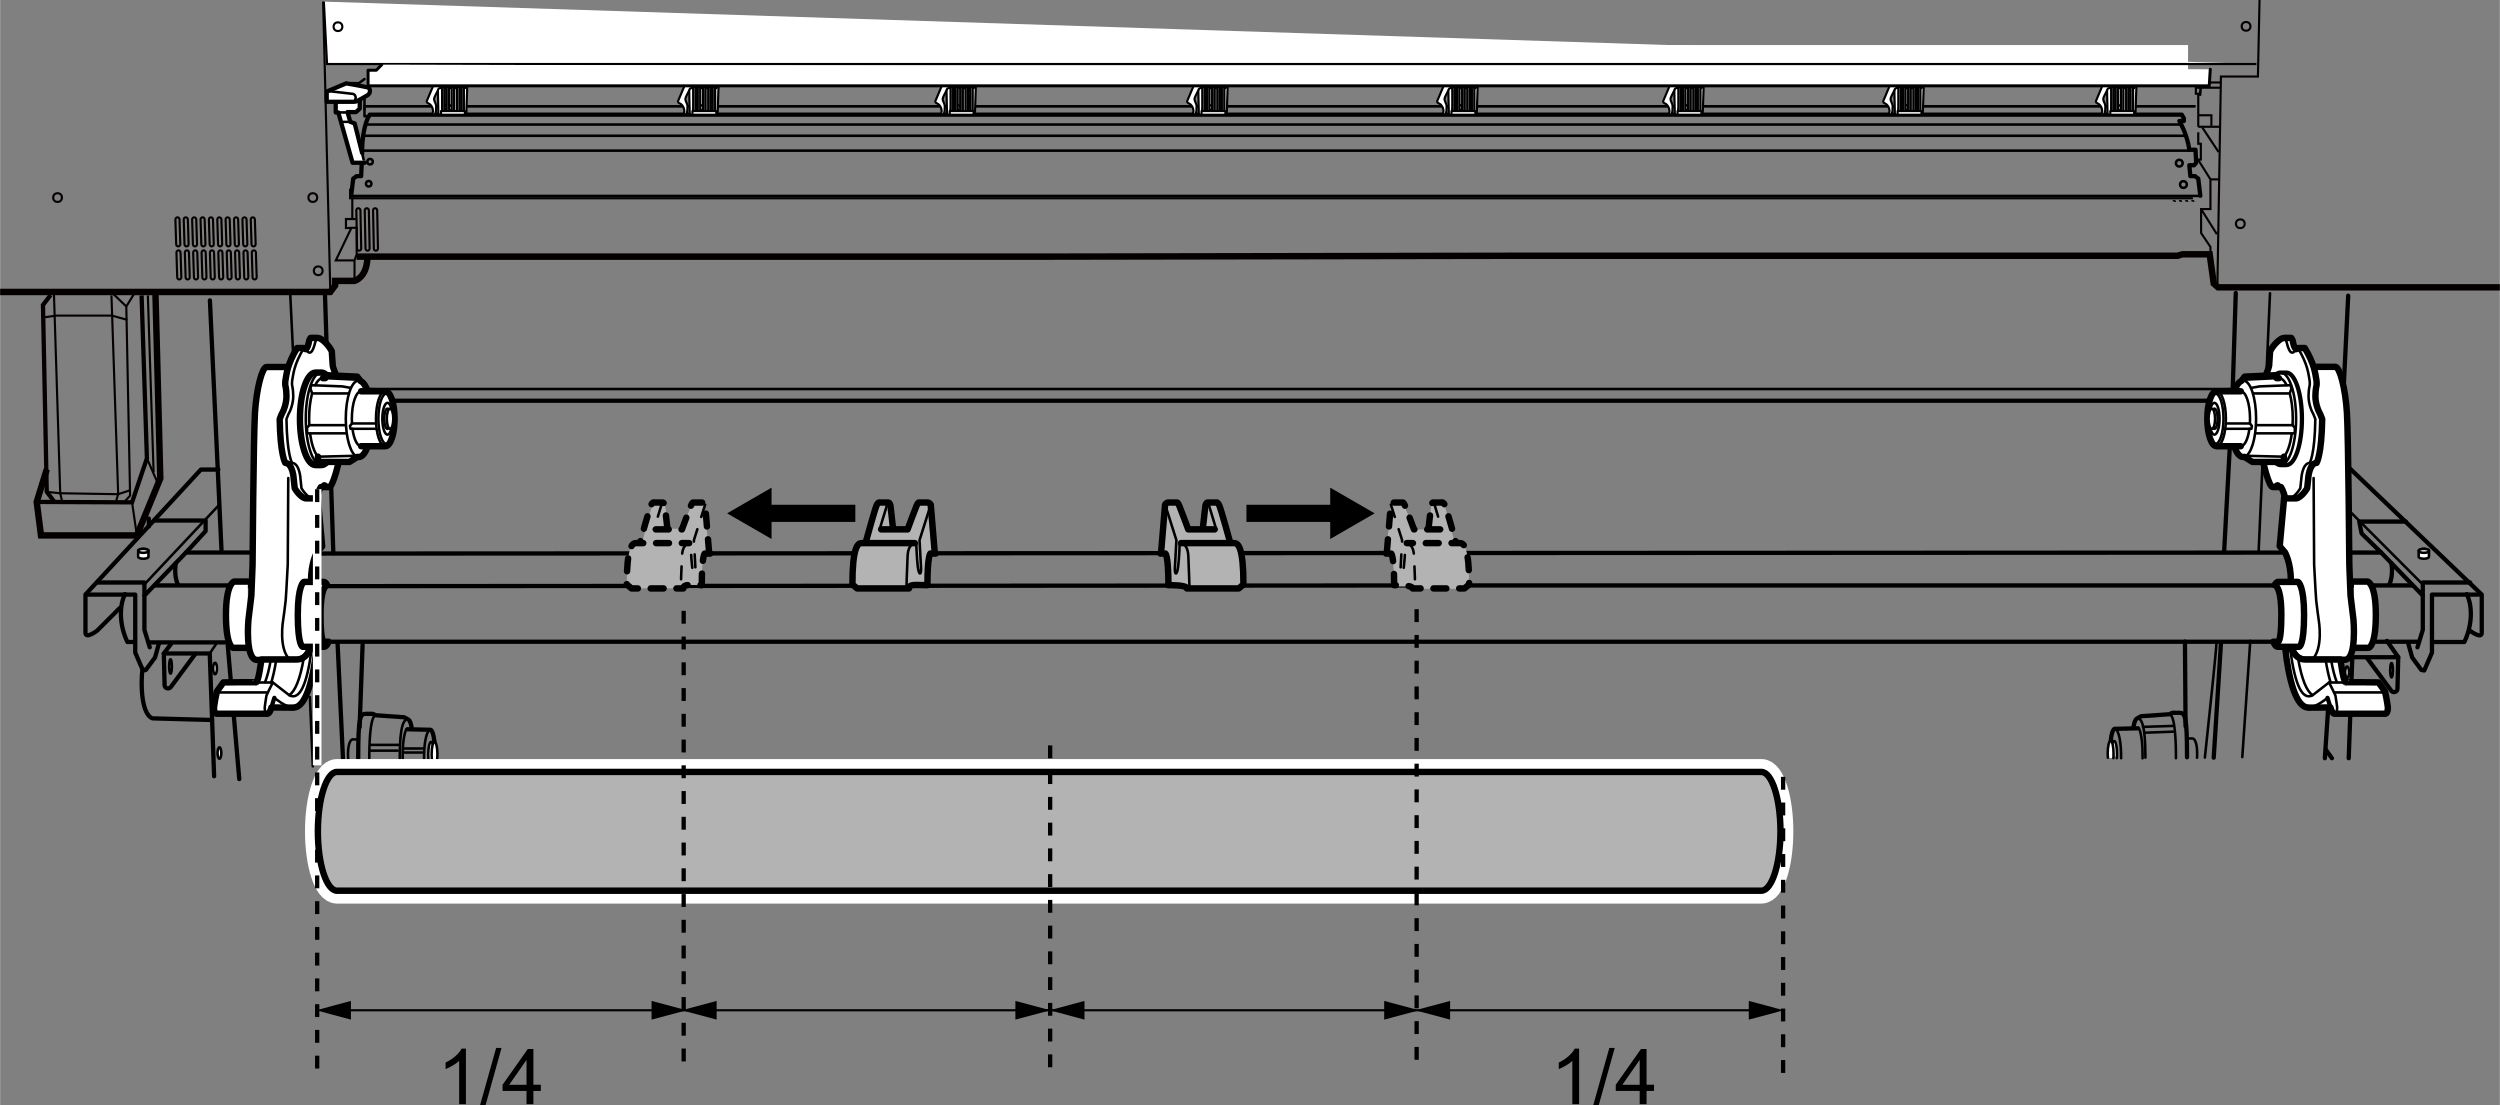 <?xml version="1.0" encoding="UTF-8"?><svg xmlns="http://www.w3.org/2000/svg" width="102.75mm" height="45.42mm" viewBox="0 0 291.25 128.76"><rect x="0" y="0" width="291.25" height="128.76" fill="#808080" stroke="none"/><defs><style>.cls-1,.cls-2,.cls-3,.cls-4,.cls-5,.cls-6,.cls-7{stroke-miterlimit:10;}.cls-1,.cls-2,.cls-5,.cls-7{stroke:#040000;}.cls-1,.cls-8,.cls-3,.cls-4,.cls-9,.cls-5,.cls-6,.cls-7,.cls-10,.cls-11,.cls-12,.cls-13,.cls-14,.cls-15,.cls-16{fill:none;}.cls-1,.cls-17,.cls-4,.cls-10{stroke-width:.5px;}.cls-2,.cls-18,.cls-19,.cls-17,.cls-20,.cls-21,.cls-22,.cls-23{fill:#fff;}.cls-2,.cls-9,.cls-6,.cls-7,.cls-21{stroke-width:.25px;}.cls-8,.cls-18,.cls-17,.cls-24,.cls-25,.cls-4,.cls-9,.cls-6,.cls-21,.cls-22,.cls-23,.cls-10,.cls-11,.cls-12,.cls-13,.cls-14,.cls-15,.cls-16{stroke:#000;}.cls-8,.cls-18,.cls-17,.cls-24,.cls-25,.cls-9,.cls-20,.cls-21,.cls-22,.cls-23,.cls-10,.cls-11,.cls-12,.cls-13,.cls-14,.cls-15,.cls-16{stroke-linecap:round;stroke-linejoin:round;}.cls-8,.cls-24,.cls-25,.cls-5,.cls-22,.cls-15{stroke-width:.75px;}.cls-18{stroke-width:.35px;}.cls-24,.cls-25,.cls-26{fill:#b3b3b3;}.cls-3,.cls-20{stroke:#fff;}.cls-25,.cls-4,.cls-11,.cls-15{stroke-dasharray:1.5 1.5;}.cls-20{stroke-width:3px;}.cls-23,.cls-11,.cls-16{stroke-width:.3px;}.cls-12{stroke-width:.3px;}.cls-13{stroke-width:.31px;}.cls-14{stroke-width:.5px;}</style></defs><g id="_レイヤー_3"><line class="cls-16" x1="35.13" y1="61.6" x2="33.79" y2="34.08"/><line class="cls-16" x1="263.14" y1="64.35" x2="264.47" y2="34.17"/><line class="cls-10" x1="273.58" y1="34.45" x2="272.11" y2="64.32"/><line class="cls-16" x1="282.32" y1="68.15" x2="272.75" y2="58.56"/><path class="cls-10" d="M272.66,54.59h1.12l15.36,14.69v4.45c0,.79-1.35-.23-1.35-.23"/><polyline class="cls-10" points="280.58 74.97 281.03 76.6 282.1 78.06 282.44 78.12 283.34 76.04 283.34 69.28 288.8 69.28"/><polyline class="cls-10" points="281.03 68.21 170.81 68.21 169.7 68.21 28.75 68.3"/><polyline class="cls-10" points="282.27 69.39 282.27 73.39 281.65 75.42"/><path class="cls-10" d="M283.45,74.8h3.66c.9-1.86,1.01-4.11.28-5.58"/><path class="cls-10" d="M278.61,65.62s.27,1.41-.24,2.48"/><line class="cls-10" x1="257.91" y1="88.28" x2="258.76" y2="74.86"/><line class="cls-10" x1="271.74" y1="75.04" x2="270.86" y2="88.34"/><line class="cls-16" x1="262.17" y1="74.67" x2="261.24" y2="88.21"/><path class="cls-23" d="M281.79,64.18c0-.13.27-.23.6-.23s.6.1.6.23v.69c0,.13-.27.23-.6.23s-.6-.1-.6-.23v-.69Z"/><ellipse class="cls-23" cx="282.4" cy="64.18" rx=".6" ry=".23"/><ellipse class="cls-23" cx="278.63" cy="78.09" rx=".16" ry=".84"/><ellipse class="cls-23" cx="273.45" cy="78.32" rx=".22" ry=".67"/><path class="cls-10" d="M278.09,74.67l1.32,1.9-.09,3.68c0,.38-.49.53-.72.23l-2.86-3.86"/><polyline class="cls-10" points="273.64 88.34 274.06 76.57 279.41 76.57"/><line class="cls-10" x1="271.68" y1="88.34" x2="271" y2="87.38"/><line class="cls-16" x1="274.06" y1="76.57" x2="272.84" y2="74.76"/><line class="cls-10" x1="260.12" y1="45.48" x2="260.48" y2="34.14"/><line class="cls-10" x1="259.13" y1="64.18" x2="260.06" y2="46.97"/><line class="cls-10" x1="254.63" y1="84.63" x2="254.56" y2="74.76"/><path class="cls-16" d="M258.24,74.76c0,.78-.85,8.74-1.36,13.51"/><path class="cls-10" d="M249.05,84.86l-2.7.06s-.51.06-.51,3.04"/><path class="cls-10" d="M248.55,84.8s.11-.9.39-1.07.51-.28.51-.28l3.27-.23.39-.17h.79c.68,0,.9.34.9,5.18"/><path class="cls-16" d="M246.35,84.91c.53,0,.8,1.8.77,3.43"/><path class="cls-23" d="M245.96,87.79c0-.81.15-1.46.34-1.46s.34.66.34,1.46c0,.19,0,.38-.02.54"/><path class="cls-23" d="M245.58,88.28c-.01-.16-.02-.32-.02-.5,0-.81.15-1.46.34-1.46s.34.66.34,1.46c0,.19,0,.38-.02.55"/><path class="cls-16" d="M249.17,84.8s.45.68.45,3.1c0,.16,0,.3,0,.45"/><path class="cls-16" d="M248.94,83.73c.51-.17,1.01.62,1.01,4.34,0,.07,0,.14,0,.21"/><path class="cls-16" d="M252.72,83.22c.59,0,.77,2.32.79,4.65,0,.16,0,.32,0,.47"/><line class="cls-16" x1="249.67" y1="84.69" x2="253.17" y2="84.58"/><line class="cls-16" x1="249.9" y1="85.37" x2="253.17" y2="85.25"/><path class="cls-16" d="M254.74,86.04h.73s.51.06.51,1.75c0,.18,0,.35-.01.5"/><polyline class="cls-10" points="29.84 64.38 21.65 64.38 16.81 69.39 16.81 67.87 11.29 67.87"/><line class="cls-16" x1="16.75" y1="68.15" x2="25.42" y2="58.93"/><path class="cls-10" d="M25.42,54.71h-2.03s-13.45,14.56-13.45,14.56v4.45c0,.79,1.35-.23,1.35-.23l2.65-2.65"/><polyline class="cls-10" points="18.5 74.97 18.05 76.6 16.97 78.06 16.64 78.12 15.74 76.04 15.74 69.28 10.27 69.28"/><line class="cls-10" x1="27.44" y1="68.21" x2="18.05" y2="68.21"/><polyline class="cls-10" points="16.81 69.39 16.81 73.39 17.43 75.42"/><line class="cls-10" x1="17.48" y1="74.85" x2="27.24" y2="74.85"/><path class="cls-10" d="M15.62,74.8h-.79c-.9-1.86-1.01-4.11-.28-5.58"/><path class="cls-10" d="M20.47,65.62s-.27,1.41.24,2.48"/><line class="cls-10" x1="39.95" y1="88.51" x2="39.32" y2="75.04"/><line class="cls-10" x1="26.52" y1="75.22" x2="27.86" y2="90.77"/><line class="cls-16" x1="36.09" y1="81.21" x2="36.43" y2="89.29"/><polyline class="cls-10" points="40.51 93.76 43.98 93.76 44.21 93.99 44.21 96.63 40.42 102.66"/><line class="cls-16" x1="44.21" y1="96.63" x2="40.33" y2="96.63"/><path class="cls-23" d="M17.28,64.18c0-.13-.27-.23-.6-.23s-.6.1-.6.23v.69c0,.13.27.23.6.23s.6-.1.6-.23v-.69Z"/><ellipse class="cls-23" cx="16.68" cy="64.18" rx=".6" ry=".23"/><ellipse class="cls-23" cx="19.85" cy="77.65" rx=".16" ry=".84"/><ellipse class="cls-23" cx="25.04" cy="77.89" rx=".22" ry=".67"/><path class="cls-23" d="M25.55,88.41c-.12,0-.22-.3-.22-.67s.1-.67.22-.67.22.3.22.67c0,.37-.1.67-.22.67Z"/><path class="cls-10" d="M19.93,75l-.86,1.14.09,3.68c0,.38.49.53.72.23l2.86-3.86"/><polyline class="cls-10" points="24.93 90.44 24.42 76.14 19.07 76.14"/><line class="cls-16" x1="24.42" y1="76.14" x2="25.14" y2="75.07"/><polyline class="cls-10" points="28.82 74.77 67.28 74.77 231.9 74.77 281.81 74.77"/><polyline class="cls-10" points="30.69 64.5 277.42 64.38 282.27 69.39 282.27 67.87 287.79 67.87"/><line class="cls-10" x1="42.14" y1="46.69" x2="261.16" y2="46.69"/><polyline class="cls-16" points="41.4 45.33 260.01 45.33 261.83 46.54"/><line class="cls-10" x1="41.88" y1="84.75" x2="42.23" y2="75.13"/><path class="cls-10" d="M41.77,90.21l-.45,2.03s-.62,1.44-1.16,1.69"/><path class="cls-10" d="M47.46,84.97l2.7.06s.51.06.51,3.04-.79,2.93-.79,2.93l-2.53.11"/><path class="cls-10" d="M47.97,84.92s-.11-.9-.39-1.07-.51-.28-.51-.28l-3.27-.23-.39-.17h-.79c-.68,0-.9.34-.9,5.18s.51,4.62.79,4.62h.79s.34-.34.34-.34l3.15-.11.62-.34s.51-.39.56-1.01"/><path class="cls-16" d="M50.16,85.03c-.96,0-1.07,5.97-.06,5.97"/><ellipse class="cls-23" cx="50.22" cy="87.9" rx=".34" ry="1.46"/><ellipse class="cls-23" cx="50.61" cy="87.9" rx=".34" ry="1.46"/><path class="cls-16" d="M47.35,84.92s-.45.68-.45,3.1c0,2.42.45,3.15.45,3.15"/><path class="cls-16" d="M47.57,83.85c-.51-.17-1.01.62-1.01,4.34s.45,4.11.84,4"/><path class="cls-16" d="M43.8,83.34c-.59,0-.77,2.32-.79,4.65s.14,4.65.62,4.65"/><line class="cls-16" x1="46.54" y1="86.79" x2="43.16" y2="86.79"/><line class="cls-16" x1="46.32" y1="87.46" x2="43.16" y2="87.46"/><path class="cls-16" d="M41.77,86.15h-.73s-.51.06-.51,1.75.45,1.75.45,1.75h.68"/><line class="cls-10" x1="38.82" y1="64.46" x2="37.84" y2="34.08"/><line class="cls-16" x1="46.97" y1="87.21" x2="49.29" y2="87.21"/><line class="cls-16" x1="46.97" y1="87.68" x2="49.29" y2="87.68"/><path class="cls-10" d="M16.59,77.9c-.06.46-.1,1-.1,1.63,0,4.06,1.3,4.17,1.3,4.17l6.9.19"/><line class="cls-10" x1="17.32" y1="60.42" x2="17.32" y2="61.33"/><line class="cls-10" x1="36" y1="64.46" x2="35.88" y2="56.16"/><path class="cls-22" d="M274.25,67.76h1.59s.96.17.96,3.89-.84,3.83-.84,3.83h-1.71"/><path class="cls-22" d="M266.9,67.64c0-2.08-.68-3.27-.68-3.27l-.62-.73.51-5.58,2.59-15.32h3.38c.51,0,1.18,2.53,1.35,5.35.17,2.82.28,17.74.28,17.74l.14,3.55.34,2.8s.42,4.69-1.01,4.69h-4.49c-1.36,0-1.62-1.32-1.62-1.32"/><path class="cls-16" d="M269.55,55.7l.06,10.08c.1,2.16.24,4.17.24,4.17.04.51.3,2.32.3,2.32,0,0,.57,3.33-.79,4.6"/><path class="cls-22" d="M267.86,75.36h-2.49c-.3,0-.51-.59-.51-.59h.51s.42.3.42-3.13-.76-3.46-.76-3.46c.08-.3.34-.38.34-.38h2.37s.7.36.7,3.82c0,3.68-.57,3.74-.57,3.74Z"/><path class="cls-22" d="M266.93,39.37h-.82c-.45,0-1.27.84-1.63,1.55,0,0-.08,1.32-.11,1.66s-.62,1.69-.62,1.69l-.17,9.21s.73,3.27,1.21,3.27h.96s.34.51.48,1.32h1.27c.28,0,.84-.42,1.3-1.18l.11-1.04s.08-1.86.99-1.92c0,0,.59-.93.65-5.1,0,0-.23-.62-.34-.79s-.45-1.04-.45-1.86c0-.82.14-1.32.14-1.32,0,0,.03-.39-.06-.79s-.14-1.58-1.32-3.52h-.73s-.23.2-.34.11-.28-.59-.31-.84-.2-.45-.2-.45Z"/><path class="cls-16" d="M266.7,58.07c.28,0,.84-.42,1.3-1.18l.11-1.04s.08-1.86.99-1.92c0,0,.59-.93.65-5.1,0,0-.23-.62-.34-.79s-.45-1.04-.45-1.86.14-1.32.14-1.32c0,0,.03-.39-.06-.79s-.14-1.58-1.32-3.52"/><path class="cls-16" d="M267.55,40.66c-.48.76-.84.51-1.15-.82,0,0-.2-.51-.42-.45"/><path class="cls-16" d="M265.75,56.74c-.37-.9-.84-.08-.84-.08"/><path class="cls-17" d="M265.14,43.66c.17-.17.36-.25.55-.25h.68c1,0,1.82,2.41,1.82,5.39s-.81,5.39-1.82,5.39h-.68c-.22,0-.43-.12-.62-.33"/><path class="cls-16" d="M265.69,54.18c1,0,1.82-2.41,1.82-5.39s-.81-5.39-1.82-5.39"/><path class="cls-22" d="M266.09,53.21v.44l-.09.17h-3.58s-.94-.59-.94-.59c-.05.01-.09.02-.14.02-.83,0-1.5-1.99-1.5-4.45,0-2.24.56-4.1,1.29-4.41l.39-.51,3.72-.17v.35s.18,0,.18,0c.03,0,.06,0,.09,0"/><path class="cls-16" d="M261.49,53.22c.76-.21,1.36-2.12,1.36-4.43,0-2.46-.67-4.45-1.5-4.45-.07,0-.14.02-.21.05"/><path class="cls-16" d="M262.85,50.49h4.51s0-.65,0-.65l-.26-.31c.01-.24.02-.49.02-.75,0-1.12-.13-2.14-.35-2.95l.2-.56-.11-.39-3.6.14-.96.17"/><path class="cls-16" d="M265.51,44.05c.33,0,.65.31.9.83"/><path class="cls-16" d="M267,50.55c-.16,1.21-.49,2.18-.9,2.65"/><line class="cls-16" x1="267.09" y1="49.54" x2="262.85" y2="49.54"/><line class="cls-16" x1="266.76" y1="45.84" x2="262.59" y2="45.84"/><line class="cls-16" x1="265.24" y1="44.06" x2="261.47" y2="44.24"/><line class="cls-16" x1="266.09" y1="53.21" x2="261.83" y2="53.11"/><path class="cls-22" d="M261.06,51.99h-2.82c-.6,0-1.08-1.43-1.08-3.2,0-1.77.48-3.2,1.08-3.2h2.82"/><ellipse class="cls-23" cx="257.99" cy="48.79" rx=".6" ry="1.85"/><ellipse class="cls-16" cx="258.11" cy="48.79" rx=".94" ry="2.93"/><ellipse class="cls-16" cx="258.25" cy="48.79" rx="1.08" ry="3.2"/><path class="cls-16" d="M261.06,45.59c.6,0,1.08,1.43,1.08,3.2,0,.19,0,.37-.02.55l.24.28-.06.34h-2.99"/><path class="cls-16" d="M262.07,49.96c-.16,1.19-.55,2.03-1.01,2.03"/><ellipse class="cls-23" cx="257.99" cy="48.79" rx=".38" ry="1.18"/><ellipse class="cls-23" cx="257.69" cy="48.79" rx=".38" ry="1.18"/><line class="cls-16" x1="262.13" y1="49.34" x2="259.35" y2="49.34"/><polyline class="cls-16" points="260.79 45.65 260.79 45.31 258.31 45.39 258.11 45.59"/><path class="cls-22" d="M268.91,82.43c-1.42,0-2.28-3.33-2.67-6.96h.66s.49,1.37,1.64,1.37h4.14s.33,2.67.63,2.67c-.05-.05,3.8,0,3.8,0,0,0,.33.46.76,1.06.13.59.27,1.33.32,1.75.05.49-.11.89-.33.84h-5.91c-.13-.03-.28-.21-.41-.62l-.03-.11-2.59.02Z"/><path class="cls-16" d="M271.17,81.31s-1.34,1.13-2.25,1.13"/><line class="cls-10" x1="271.51" y1="82.41" x2="271.17" y2="81.31"/><path class="cls-16" d="M271.95,83.14c.22.04.39-.35.33-.84-.03-.28-.11-.76-.19-1.26-.4-.89-.75-1.52-.75-1.52l-1.94,1.51c-1.14.53-2.01-1.05-2.58-5.43"/><path class="cls-16" d="M269.42,80.98c-.67-.43-1.26-1.81-1.68-4.28"/><path class="cls-16" d="M272.25,79.47c-.26-.66-.46-1.45-.66-2.55"/><path class="cls-16" d="M271.54,79.54c-.22-.69-.41-1.55-.58-2.59"/><line class="cls-16" x1="271.34" y1="79.52" x2="273.41" y2="79.52"/><line class="cls-16" x1="272.02" y1="80.68" x2="277.83" y2="80.68"/><path class="cls-22" d="M28.86,67.76h-1.59s-.96.17-.96,3.89c0,3.72.84,3.83.84,3.83h1.71"/><path class="cls-22" d="M37.01,58.07l.51,5.58-.62.73s-.68,1.18-.68,3.27l-.17,7.92s-.26,1.32-1.62,1.32h-4.49c-1.44,0-1.01-4.69-1.01-4.69l.34-2.8.14-3.55s.11-14.93.28-17.74c.17-2.82.84-5.35,1.35-5.35h3.38"/><path class="cls-16" d="M33.57,55.7l-.06,10.08c-.1,2.16-.24,4.17-.24,4.17-.04.51-.3,2.32-.3,2.32,0,0-.57,3.33.79,4.6"/><path class="cls-22" d="M35.26,75.36h2.49c.3,0,.51-.59.51-.59h-.51s-.42.3-.42-3.13.76-3.46.76-3.46c-.08-.3-.34-.38-.34-.38h-2.37s-.7.36-.7,3.82c0,3.68.57,3.74.57,3.74Z"/><path class="cls-22" d="M36.19,39.37h.82c.45,0,1.27.84,1.63,1.55,0,0,.08,1.32.11,1.66s.62,1.69.62,1.69l.17,9.21s-.73,3.27-1.21,3.27h-.96s-.34.51-.48,1.32h-1.27c-.28,0-.84-.42-1.3-1.18l-.11-1.04s-.08-1.86-.99-1.92c0,0-.59-.93-.65-5.1,0,0,.23-.62.34-.79s.45-1.04.45-1.86c0-.82-.14-1.32-.14-1.32,0,0-.03-.39.06-.79s.14-1.58,1.32-3.52h.73s.23.2.34.11.28-.59.31-.84.2-.45.2-.45Z"/><path class="cls-16" d="M36.41,58.07c-.28,0-.84-.42-1.3-1.18l-.11-1.04s-.08-1.86-.99-1.92c0,0-.59-.93-.65-5.1,0,0,.23-.62.34-.79s.45-1.04.45-1.86c0-.82-.14-1.32-.14-1.32,0,0-.03-.39.06-.79s.14-1.58,1.32-3.52"/><path class="cls-16" d="M35.57,40.66c.48.76.84.51,1.15-.82,0,0,.2-.51.42-.45"/><path class="cls-16" d="M37.37,56.74c.37-.9.84-.08.84-.08"/><path class="cls-22" d="M37.98,43.66c-.17-.17-.36-.25-.55-.25h-.68c-1,0-1.82,2.41-1.82,5.39,0,2.98.81,5.39,1.82,5.39h.68c.22,0,.43-.12.62-.33"/><path class="cls-16" d="M37.43,54.18c-1,0-1.82-2.41-1.82-5.39,0-2.98.81-5.39,1.82-5.39"/><path class="cls-22" d="M37.03,53.21v.44l.09.17h3.58l.94-.59s.09.02.14.02c.83,0,1.5-1.99,1.5-4.45,0-2.24-.56-4.1-1.29-4.41l-.39-.51-3.72-.17v.35h-.18s-.06,0-.09,0"/><path class="cls-16" d="M41.63,53.22c-.76-.21-1.36-2.12-1.36-4.43,0-2.46.67-4.45,1.5-4.45.07,0,.14.02.21.05"/><path class="cls-16" d="M40.27,50.49h-4.51v-.65l.26-.31c-.01-.24-.02-.49-.02-.75,0-1.12.13-2.14.35-2.95l-.2-.56.11-.39,3.6.14.96.17"/><path class="cls-16" d="M37.61,44.05c-.33,0-.65.31-.9.83"/><path class="cls-16" d="M36.12,50.55c.16,1.21.49,2.18.9,2.65"/><line class="cls-16" x1="36.03" y1="49.54" x2="40.27" y2="49.54"/><line class="cls-16" x1="36.36" y1="45.84" x2="40.53" y2="45.84"/><line class="cls-16" x1="37.88" y1="44.06" x2="41.65" y2="44.24"/><line class="cls-16" x1="37.03" y1="53.21" x2="41.29" y2="53.11"/><path class="cls-22" d="M42.06,51.99h2.82c.6,0,1.08-1.43,1.08-3.2s-.48-3.2-1.08-3.2c-.45,0-2.36,0-2.82,0"/><path class="cls-23" d="M45.73,48.79c0,1.02-.27,1.85-.6,1.85s-.6-.83-.6-1.85c0-1.02.27-1.85.6-1.85s.6.83.6,1.85Z"/><path class="cls-16" d="M45.95,48.79c0,1.62-.42,2.93-.94,2.93s-.94-1.31-.94-2.93c0-1.62.42-2.93.94-2.93s.94,1.31.94,2.93Z"/><ellipse class="cls-16" cx="44.87" cy="48.79" rx="1.08" ry="3.2"/><path class="cls-16" d="M42.06,45.59c-.6,0-1.08,1.43-1.08,3.2,0,.19,0,.37.02.55l-.24.28.06.34h2.99"/><path class="cls-16" d="M41.05,49.96c.16,1.19.55,2.03,1.01,2.03"/><path class="cls-23" d="M45.51,48.79c0,.65-.17,1.18-.38,1.18s-.38-.53-.38-1.18c0-.65.17-1.18.38-1.18s.38.53.38,1.18Z"/><path class="cls-23" d="M45.81,48.79c0,.65-.17,1.18-.38,1.18s-.38-.53-.38-1.18c0-.65.17-1.18.38-1.18s.38.53.38,1.18Z"/><line class="cls-16" x1="40.99" y1="49.34" x2="43.77" y2="49.34"/><polyline class="cls-16" points="42.33 45.65 42.33 45.31 44.81 45.39 45 45.59"/><path class="cls-22" d="M34.21,82.43c1.42,0,2.28-3.33,2.67-6.96h-.66s-.49,1.37-1.64,1.37h-4.14s-.33,2.67-.63,2.67c.05-.05-3.8,0-3.8,0,0,0-.33.46-.76,1.06-.13.59-.27,1.33-.32,1.75-.05.49.11.89.33.84h5.91c.13-.03.28-.21.41-.62l.03-.11,2.59.02Z"/><path class="cls-16" d="M31.95,81.31s1.34,1.13,2.25,1.13"/><line class="cls-10" x1="31.61" y1="82.41" x2="31.95" y2="81.31"/><path class="cls-16" d="M31.17,83.14c-.22.04-.39-.35-.33-.84.03-.28.11-.76.19-1.26.4-.89.75-1.52.75-1.52l1.94,1.51c1.14.53,2.01-1.05,2.58-5.43"/><path class="cls-16" d="M33.69,80.98c.67-.43,1.26-1.81,1.68-4.28"/><path class="cls-16" d="M30.87,79.47c.26-.66.46-1.45.66-2.55"/><path class="cls-16" d="M31.58,79.54c.22-.69.41-1.55.58-2.59"/><line class="cls-16" x1="31.78" y1="79.52" x2="29.71" y2="79.52"/><line class="cls-16" x1="31.1" y1="80.68" x2="25.29" y2="80.68"/><polyline class="cls-10" points="277.42 64.38 275.14 62.15 274.87 60.77 280.3 60.77"/><line class="cls-10" x1="24.44" y1="35" x2="25.79" y2="64.09"/><polyline class="cls-10" points="21.65 64.38 23.94 61.88 23.94 60.65 17.93 60.65"/></g><g id="_レイヤー_1"><path class="cls-26" d="M161.49,64.42l.57-5.77h1.44l1.24,3.04h1.6l.46-3.04h1.44l1.24,4.58h.46s.82.41,1.03,2.47.05,2.58.05,2.58l-.41.31h-5.87l-.46-.26h-1.85c0-3.19-.15-3.91-.93-3.91Z"/><path class="cls-26" d="M82.58,64.25l-.55-5.6h-1.4s-1.2,2.95-1.2,2.95h-1.55s-.45-2.95-.45-2.95h-1.4s-1.2,4.45-1.2,4.45h-.45s-.8.4-1,2.4-.05,2.5-.05,2.5l.4.3h5.7s.45-.25.45-.25h1.8c0-3.1.15-3.8.9-3.8Z"/><path class="cls-26" d="M108.56,64.25l-.55-5.6h-1.4s-1.2,2.95-1.2,2.95h-1.55s-.45-2.95-.45-2.95h-1.4s-1.2,4.45-1.2,4.45h-.45s-.8.4-1,2.4-.05,2.5-.05,2.5l.4.3h5.7s.45-.25.45-.25h1.8c0-3.1.15-3.8.9-3.8Z"/><path class="cls-26" d="M135.24,64.38l.56-5.73h1.43l1.23,3.02h1.59l.46-3.02h1.43l1.23,4.56h.46s.82.41,1.02,2.46.05,2.56.05,2.56l-.41.31h-5.84l-.46-.26h-1.84c0-3.17-.15-3.89-.92-3.89Z"/><rect x="89.01" y="58.81" width="10.63" height="2"/><polygon points="89.88 56.82 84.7 59.81 89.88 62.8 89.88 56.82"/><rect x="145.21" y="58.81" width="10.63" height="2"/><polygon points="154.97 56.82 160.15 59.81 154.97 62.8 154.97 56.82"/><path class="cls-25" d="M161.49,64.5h.59s.34.25.34,3.68c0,0,2.15-.05,2.15.38h6.04l.55-.46c0-4.35-.63-4.82-1.06-4.82h-6.21"/><path class="cls-15" d="M161.57,64.33l.46-5.53s.13-.25.38-.25h1.01s.08-.04.25.34,1.06,2.79,1.06,2.79h3.08"/><path class="cls-15" d="M166.43,61.55l.3-2.66s.08-.34.25-.34h.93s.21-.13.42.3,1.27,4.31,1.27,4.31"/><path class="cls-11" d="M162.04,58.8l1.31,4.14-.17,3.08c-.08,1.1.26,1.05.38-.04.13-1.14.17-2.62.17-2.62,0,0,.93-.25,1.01,1.44.08,1.69.13,3.63.13,3.63"/><line class="cls-11" x1="167.11" y1="58.76" x2="167.99" y2="61.67"/><path class="cls-24" d="M135.19,64.5h.59s.34.25.34,3.68c0,0,2.15-.05,2.15.38h6.04l.55-.46c0-4.35-.63-4.82-1.06-4.82h-6.21"/><path class="cls-8" d="M135.27,64.33l.46-5.53s.13-.25.38-.25h1.01s.08-.04.25.34,1.06,2.79,1.06,2.79h3.08"/><path class="cls-8" d="M140.13,61.55l.3-2.66s.08-.34.25-.34h.93s.21-.13.42.3,1.27,4.31,1.27,4.31"/><path class="cls-16" d="M135.74,58.8l1.31,4.14-.17,3.08c-.08,1.1.26,1.05.38-.04.13-1.14.17-2.62.17-2.62,0,0,.93-.25,1.01,1.44.08,1.69.13,3.63.13,3.63"/><line class="cls-16" x1="140.81" y1="58.76" x2="141.69" y2="61.67"/><path class="cls-25" d="M82.72,64.5h-.63s-.34.25-.34,3.68c-1.41,0-2.1-.17-2.15.38h-6.04s-.55-.46-.55-.46c0-4.35.63-4.82,1.06-4.82h6.21"/><path class="cls-15" d="M82.6,64.33l-.46-5.53s-.13-.25-.38-.25h-1.01s-.08-.04-.25.34-1.06,2.79-1.06,2.79h-3.08"/><path class="cls-15" d="M77.74,61.55l-.3-2.66s-.08-.34-.25-.34h-.93s-.21-.13-.42.3-1.27,4.31-1.27,4.31"/><path class="cls-11" d="M82.14,58.8l-1.31,4.14.17,3.08c.08,1.1-.26,1.05-.38-.04s-.17-2.62-.17-2.62c0,0-.93-.25-1.01,1.44-.08,1.69-.13,3.63-.13,3.63"/><line class="cls-11" x1="77.07" y1="58.76" x2="76.18" y2="61.67"/><path class="cls-24" d="M109.01,64.5h-.63s-.34.25-.34,3.68c-1.41,0-2.1-.17-2.15.38h-6.04s-.55-.46-.55-.46c0-4.35.63-4.82,1.06-4.82h6.21"/><path class="cls-8" d="M108.89,64.33l-.46-5.53s-.13-.25-.38-.25h-1.01s-.08-.04-.25.34-1.06,2.79-1.06,2.79h-3.08"/><path class="cls-8" d="M104.03,61.55l-.3-2.66s-.08-.34-.25-.34h-.93s-.21-.13-.42.3-1.27,4.31-1.27,4.31"/><path class="cls-16" d="M108.43,58.8l-1.31,4.14.17,3.08c.08,1.1-.26,1.05-.38-.04s-.17-2.62-.17-2.62c0,0-.93-.25-1.01,1.44-.08,1.69-.13,3.63-.13,3.63"/><line class="cls-16" x1="103.36" y1="58.76" x2="102.47" y2="61.67"/></g><g id="_レイヤー_2"><path class="cls-20" d="M205.2,89.94H39.25c-1.23,0-2.23,3.1-2.23,6.92s1,6.92,2.23,6.92h165.95c1.23,0,2.23-3.1,2.23-6.92s-1-6.92-2.23-6.92Z"/><path class="cls-24" d="M205.2,89.94H39.25c-1.23,0-2.23,3.1-2.23,6.92s1,6.92,2.23,6.92h165.95c1.23,0,2.23-3.1,2.23-6.92s-1-6.92-2.23-6.92Z"/></g><g id="_レイヤー_4"><line class="cls-3" x1="36.94" y1="57" x2="36.94" y2="89.17"/><line class="cls-4" x1="36.94" y1="57" x2="36.94" y2="125.43"/><line class="cls-4" x1="79.64" y1="71.17" x2="79.64" y2="124.6"/><line class="cls-4" x1="122.34" y1="86.85" x2="122.34" y2="124.98"/><line class="cls-4" x1="165.04" y1="70.98" x2="165.04" y2="124.41"/><line class="cls-4" x1="207.74" y1="90.51" x2="207.74" y2="125.43"/><line class="cls-6" x1="40.71" y1="117.71" x2="204.49" y2="117.71"/><polygon points="40.87 118.8 36.81 117.71 40.87 116.62 40.87 118.8"/><polygon points="83.48 118.8 79.42 117.71 83.48 116.62 83.48 118.8"/><polygon points="126.34 118.8 122.28 117.71 126.34 116.62 126.34 118.8"/><polygon points="168.94 118.8 164.87 117.71 168.94 116.62 168.94 118.8"/><polygon points="203.74 118.8 207.81 117.71 203.74 116.62 203.74 118.8"/><polygon points="161.26 118.8 165.33 117.71 161.26 116.62 161.26 118.8"/><polygon points="118.29 118.8 122.35 117.71 118.29 116.62 118.29 118.8"/><polygon points="75.9 118.8 79.97 117.71 75.9 116.62 75.9 118.8"/><path d="M54.27,128.65h-.79v-5.04c-.19.18-.44.36-.75.54-.31.18-.59.32-.83.41v-.76c.44-.21.83-.46,1.16-.76s.57-.58.7-.86h.51v6.47Z"/><path d="M55.92,128.76l1.87-6.66h.63l-1.86,6.66h-.64Z"/><path d="M61.33,128.65v-1.54h-2.79v-.72l2.94-4.17h.65v4.17h.87v.72h-.87v1.54h-.79ZM61.33,126.39v-2.9l-2.02,2.9h2.02Z"/><path d="M183.97,128.65h-.79v-5.04c-.19.18-.44.36-.75.54-.31.18-.59.32-.83.41v-.76c.44-.21.83-.46,1.16-.76s.57-.58.7-.86h.51v6.47Z"/><path d="M185.62,128.76l1.87-6.66h.63l-1.86,6.66h-.64Z"/><path d="M191.03,128.65v-1.54h-2.79v-.72l2.94-4.17h.65v4.17h.87v.72h-.87v1.54h-.79ZM191.03,126.39v-2.9l-2.02,2.9h2.02Z"/><circle class="cls-7" cx="37.06" cy="31.55" r=".51"/><circle class="cls-7" cx="6.69" cy="23.02" r=".51"/><circle class="cls-7" cx="36.43" cy="23.02" r=".51"/><circle class="cls-7" cx="261.01" cy="26.07" r=".51"/><path class="cls-7" d="M20.75,28.71c-.13,0-.23-.1-.24-.23l-.09-2.91c0-.13.1-.24.23-.25.13,0,.24.1.25.23l.09,2.91c0,.13-.1.24-.23.25h0Z"/><path class="cls-7" d="M20.87,32.56c-.13,0-.23-.1-.24-.23l-.09-2.91c0-.13.1-.24.23-.25.13,0,.24.1.25.23l.09,2.91c0,.13-.1.24-.23.25h0Z"/><path class="cls-7" d="M21.72,28.71c-.13,0-.23-.1-.24-.23l-.09-2.91c0-.13.1-.24.23-.25.13,0,.24.1.25.23l.09,2.91c0,.13-.1.24-.23.25h0Z"/><path class="cls-7" d="M21.85,32.56c-.13,0-.23-.1-.24-.23l-.09-2.91c0-.13.1-.24.23-.25.13,0,.24.1.25.23l.09,2.91c0,.13-.1.24-.23.25h0Z"/><path class="cls-7" d="M22.7,28.71c-.13,0-.23-.1-.24-.23l-.09-2.91c0-.13.1-.24.23-.25.13,0,.24.1.25.23l.09,2.91c0,.13-.1.24-.23.25h0Z"/><path class="cls-7" d="M22.82,32.56c-.13,0-.23-.1-.24-.23l-.09-2.91c0-.13.1-.24.23-.25.13,0,.24.1.25.23l.09,2.91c0,.13-.1.24-.23.25h0Z"/><path class="cls-7" d="M23.68,28.71c-.13,0-.23-.1-.24-.23l-.09-2.91c0-.13.1-.24.23-.25.13,0,.24.1.25.23l.09,2.91c0,.13-.1.24-.23.25h0Z"/><path class="cls-7" d="M23.8,32.56c-.13,0-.23-.1-.24-.23l-.09-2.91c0-.13.1-.24.23-.25.13,0,.24.1.25.23l.09,2.91c0,.13-.1.24-.23.25h0Z"/><path class="cls-7" d="M24.65,28.71c-.13,0-.23-.1-.24-.23l-.09-2.91c0-.13.1-.24.23-.25.13,0,.24.1.25.23l.09,2.91c0,.13-.1.24-.23.25h0Z"/><path class="cls-7" d="M24.77,32.56c-.13,0-.23-.1-.24-.23l-.09-2.91c0-.13.1-.24.23-.25.13,0,.24.1.25.23l.09,2.91c0,.13-.1.24-.23.25h0Z"/><path class="cls-7" d="M25.63,28.71c-.13,0-.23-.1-.24-.23l-.09-2.91c0-.13.1-.24.23-.25.13,0,.24.1.25.23l.09,2.91c0,.13-.1.24-.23.25h0Z"/><path class="cls-7" d="M25.75,32.56c-.13,0-.23-.1-.24-.23l-.09-2.91c0-.13.1-.24.23-.25.13,0,.24.1.25.23l.09,2.91c0,.13-.1.24-.23.25h0Z"/><path class="cls-7" d="M26.6,28.71c-.13,0-.23-.1-.24-.23l-.09-2.91c0-.13.1-.24.23-.25.13,0,.24.1.25.23l.09,2.91c0,.13-.1.24-.23.25h0Z"/><path class="cls-7" d="M26.73,32.56c-.13,0-.23-.1-.24-.23l-.09-2.91c0-.13.1-.24.23-.25.13,0,.24.1.25.23l.09,2.91c0,.13-.1.24-.23.25h0Z"/><path class="cls-7" d="M27.58,28.71c-.13,0-.23-.1-.24-.23l-.09-2.91c0-.13.1-.24.23-.25.13,0,.24.1.25.23l.09,2.91c0,.13-.1.24-.23.25h0Z"/><path class="cls-7" d="M27.7,32.56c-.13,0-.23-.1-.24-.23l-.09-2.91c0-.13.1-.24.23-.25.13,0,.24.1.25.23l.09,2.91c0,.13-.1.24-.23.25h0Z"/><path class="cls-7" d="M28.56,28.71c-.13,0-.23-.1-.24-.23l-.09-2.91c0-.13.1-.24.23-.25.13,0,.24.1.25.23l.09,2.91c0,.13-.1.24-.23.25h0Z"/><path class="cls-7" d="M28.68,32.56c-.13,0-.23-.1-.24-.23l-.09-2.91c0-.13.1-.24.23-.25.13,0,.24.1.25.23l.09,2.91c0,.13-.1.24-.23.25h0Z"/><path class="cls-7" d="M29.53,28.71c-.13,0-.23-.1-.24-.23l-.09-2.91c0-.13.1-.24.23-.25.13,0,.24.1.25.23l.09,2.91c0,.13-.1.24-.23.25h0Z"/><path class="cls-7" d="M41.83,29.21c-.13,0-.23-.1-.24-.23l-.09-4.47c0-.13.1-.24.23-.25.13,0,.24.1.25.23l.09,4.47c0,.13-.1.24-.23.25h0Z"/><path class="cls-7" d="M42.81,29.21c-.13,0-.23-.1-.24-.23l-.09-4.47c0-.13.1-.24.23-.25.13,0,.24.1.25.23l.09,4.47c0,.13-.1.24-.23.25h0Z"/><path class="cls-7" d="M43.78,29.21c-.13,0-.23-.1-.24-.23l-.09-4.47c0-.13.1-.24.23-.25.13,0,.24.1.25.23l.09,4.47c0,.13-.1.24-.23.25h0Z"/><path class="cls-7" d="M29.65,32.56c-.13,0-.23-.1-.24-.23l-.09-2.91c0-.13.1-.24.23-.25.13,0,.24.1.25.23l.09,2.91c0,.13-.1.24-.23.25h0Z"/><line class="cls-7" x1="38.47" y1="34.02" x2="37.63" y2=".19"/><path class="cls-7" d="M41.54,29.9v-3.37s-1.25.04-1.25.04v-1.05h1.13"/><polyline class="cls-5" points="291.25 33.48 258.42 33.48 257.91 33.03 257.44 29.63 254.26 29.63 253.68 29.8 176.67 29.8 122.4 29.9 41.54 29.9"/><path class="cls-5" d="M42.79,30.05c-.08,2.34-1.51,2.68-1.51,2.68h-2.25v.53l-.57.76H0"/><polyline class="cls-7" points="263.25 0 263.06 8.92 258.75 8.92 258.34 33.23"/><line class="cls-7" x1="258.73" y1="9.61" x2="256.44" y2="9.61"/><polyline class="cls-7" points="256.11 15.41 256.11 16.75 256.41 16.75 256.41 17.47 256.41 18.59 256.08 18.59"/><polyline class="cls-7" points="258.7 10.22 255.83 10.22 255.83 10.92 256.11 10.92 256.11 14.77"/><polyline class="cls-7" points="257.53 29.55 257.53 28.77 256.44 27.15 256.44 24.36 257.53 24.36 257.53 20.9 256.08 18.59"/><polyline class="cls-7" points="256.08 13.43 257.64 13.43 257.64 14.66"/><line class="cls-7" x1="256.11" y1="14.77" x2="258.56" y2="14.77"/><line class="cls-7" x1="257.53" y1="20.9" x2="258.56" y2="20.9"/><line class="cls-7" x1="258.48" y1="17.72" x2="256.58" y2="14.85"/><line class="cls-7" x1="256.44" y1="24.36" x2="258.28" y2="27.29"/><polyline class="cls-7" points="40.78 21.98 40.78 23.1 41.03 23.1 41.03 25.45"/><polyline class="cls-7" points="41.29 32.73 41.29 30.34 41.5 29.76"/><polyline class="cls-7" points="41.29 30.34 39.11 30.34 40.91 26.58"/><line class="cls-7" x1="41.03" y1="23.1" x2="255.48" y2="23.1"/><path class="cls-14" d="M256.35,22.81l-.24-2-.4-.29h-.52l-.12-1.27h.56l.24-.29-.08-1.51h-.72c-.24-1.8-1.16-3.35-1.16-3.35h.52v-.33l-.24-.41H43.06s-.84,1.14-.88,4.09l-.06,1.86-.06,1.21h-.52s-.4.29-.4.29l-.24,2"/><polyline class="cls-12" points="41.14 22.83 69.32 22.83 225.04 22.83 256.1 22.83"/><polyline class="cls-12" points="42.69 14.51 70.11 14.51 224.25 14.51 254.02 14.51"/><polyline class="cls-12" points="254.42 15.82 225.41 15.82 68.94 15.82 42.21 15.82"/><line class="cls-13" x1="255.68" y1="12.39" x2="42.45" y2="12.39"/><polyline class="cls-16" points="40.85 11.04 40.85 9.69 41.81 9.69 42.45 9.21"/><line class="cls-16" x1="256.44" y1="9.61" x2="256.33" y2="11.04"/><circle class="cls-16" cx="253.9" cy="19.01" r=".39"/><circle class="cls-16" cx="254.38" cy="21.5" r=".39"/><circle class="cls-16" cx="43.1" cy="18.84" r=".32"/><circle class="cls-16" cx="42.94" cy="21.41" r=".32"/><path d="M253.1,23.45c.02-.11.13-.18.25-.16.11.02.18.14.16.25"/><path d="M253.82,23.45c.02-.11.13-.18.25-.16.11.02.18.14.16.25"/><path d="M254.54,23.45c.02-.11.13-.18.25-.16.11.02.18.14.16.25"/><path d="M255.26,23.45c.02-.11.13-.18.25-.16.11.02.18.14.16.25"/><line class="cls-16" x1="42.17" y1="17.55" x2="255.07" y2="17.55"/><polyline class="cls-16" points="43.06 13.54 42.45 13.54 42.45 12.66"/><line class="cls-16" x1="42.45" y1="12.66" x2="42.45" y2="11.29"/><line class="cls-23" x1="41.23" y1="15.25" x2="41.23" y2="17.47"/><line class="cls-23" x1="41" y1="15.44" x2="41" y2="17.67"/><line class="cls-23" x1="40.77" y1="15.64" x2="40.77" y2="17.86"/><polyline class="cls-5" points="18.1 34.37 18.66 55.74 15.93 62.38 4.76 62.38 4.26 58.48 5.43 54.68"/><polyline class="cls-1" points="5.88 34.37 4.99 35.54 5.43 57.31 6.33 58.48"/><polyline class="cls-1" points="16.48 34.42 17.1 53.4 15.37 58.53 4.26 58.48"/><line class="cls-7" x1="15.37" y1="58.53" x2="15.93" y2="62.38"/><polyline class="cls-7" points="15.59 34.26 14.7 35.71 15.14 57.75 14.42 58.53"/><line class="cls-7" x1="14.7" y1="35.71" x2="13.13" y2="34.2"/><polyline class="cls-7" points="6.27 34.26 7 57.47 7.22 58.42"/><polyline class="cls-7" points="12.97 34.42 13.75 57.58 13.47 58.53"/><polyline class="cls-7" points="4.99 36.99 6.6 36.77 13.02 36.77 14.81 37.27"/><polyline class="cls-7" points="5.43 57.31 7 57.47 13.75 57.58 15.09 57.14"/><line class="cls-7" x1="17.21" y1="34.42" x2="17.88" y2="55.02"/><line class="cls-7" x1="17.1" y1="53.4" x2="18.27" y2="56.08"/><polyline class="cls-17" points="42.49 18.96 41.06 18.96 39.4 13.1 39.1 13.1 39.1 10.96 39.77 10.48 40.06 10.48 40.06 10.89 41.53 10.89 41.9 11.22 41.9 12.66 41.46 13.06 40.47 13.06 40.8 14.2 41.31 14.39 42.17 17.8"/><line class="cls-16" x1="39.4" y1="13.1" x2="40.5" y2="13.1"/><line class="cls-16" x1="40.06" y1="10.89" x2="39.47" y2="10.89"/><line class="cls-16" x1="39.99" y1="14.2" x2="40.8" y2="14.2"/><line class="cls-16" x1="42.12" y1="17.67" x2="42.35" y2="18.59"/><path class="cls-17" d="M40.31,9.71s2,.34,2.53.48c.32.08.36.67-.04.91,0,0-.93.53-1.15.65-.24.13-.51.11-.51.11h-3.09v-1.19l2.26-.95Z"/><path class="cls-16" d="M38.15,10.6l2.96.34c.45.11.37.84.04.9"/></g><g id="_レイヤー_5"><path class="cls-19" d="M248.79,13.15c0,.12-.11.22-.22.22h-2.81c-.12,0-.22-.1-.22-.22l-.09-4.23c0-.12.09-.22.21-.22h3.07c.12,0,.21.1.21.22l-.14,4.23Z"/><path class="cls-9" d="M248.79,13.15c0,.12-.11.22-.22.22h-2.81c-.12,0-.22-.1-.22-.22l-.09-4.23c0-.12.09-.22.21-.22h3.07c.12,0,.21.1.21.22l-.14,4.23Z"/><line class="cls-21" x1="246.28" y1="13.37" x2="248.19" y2="13.37"/><line class="cls-21" x1="248.27" y1="13.37" x2="246.11" y2="13.37"/><line class="cls-21" x1="248.36" y1="13.37" x2="248.27" y2="13.17"/><line class="cls-21" x1="246" y1="13.37" x2="248.36" y2="13.37"/><line class="cls-21" x1="246.11" y1="13.17" x2="246" y2="13.37"/><path class="cls-21" d="M248.88,9.73l-.22.53h-2.87c-.21,0-.24.07-.33.31s-.42.73-.42.98.24.51.24.84,0,.7-.12.84-.1.14-.22.11-.09-.14-.04-.27,0-.78-.52-1.03c-.27-.1-.19-.27-.19-.27,0,0,1.14-2.69,1.31-3.11s.63-.52.88-.57.61-.07,1.09.32,1.43,1.31,1.43,1.31Z"/><ellipse class="cls-21" cx="246.59" cy="12.78" rx=".62" ry=".59"/><ellipse class="cls-21" cx="246.59" cy="13.02" rx=".36" ry=".35"/><polygon class="cls-21" points="246.59 13.37 246.8 13.24 246.8 13.03 246.59 12.92 246.37 13.03 246.37 13.24 246.59 13.37"/><polyline class="cls-21" points="246.25 10.26 246.25 12.83 246.45 13.37 246.17 13.37 245.98 12.83 245.98 10.26"/><polyline class="cls-21" points="248.23 10.26 248.23 12.83 248.04 13.37 248.31 13.37 248.51 12.83 248.51 10.26"/><polyline class="cls-21" points="247.72 10.26 247.72 12.83 247.52 13.37 247.79 13.37 247.99 12.83 247.99 10.26"/><polyline class="cls-21" points="246.76 10.26 246.76 12.83 246.96 13.37 246.69 13.37 246.49 12.83 246.49 10.26"/><polyline class="cls-21" points="247.37 10.26 247.37 12.83 247.38 13.37 247.11 13.37 247.1 12.83 247.1 10.26"/><polyline class="cls-21" points="246.25 10.26 246.25 12.83 246.45 13.37 246.17 13.37 245.98 12.83 245.98 10.26"/><polyline class="cls-21" points="248.23 10.26 248.23 12.83 248.04 13.37 248.31 13.37 248.51 12.83 248.51 10.26"/><polyline class="cls-21" points="247.72 10.26 247.72 12.83 247.52 13.37 247.79 13.37 247.99 12.83 247.99 10.26"/><polyline class="cls-21" points="246.76 10.26 246.76 12.83 246.96 13.37 246.69 13.37 246.49 12.83 246.49 10.26"/><polyline class="cls-21" points="247.37 10.26 247.37 12.83 247.38 13.37 247.11 13.37 247.1 12.83 247.1 10.26"/><line class="cls-21" x1="245.9" y1="13.37" x2="246.04" y2="13.12"/><line class="cls-21" x1="248.39" y1="13.37" x2="248.25" y2="13.12"/><line class="cls-21" x1="246" y1="13.37" x2="246.25" y2="13.37"/><line class="cls-21" x1="246.49" y1="13.37" x2="246.73" y2="13.37"/><line class="cls-21" x1="247.1" y1="13.37" x2="247.34" y2="13.37"/><line class="cls-21" x1="247.73" y1="13.37" x2="247.97" y2="13.37"/><line class="cls-21" x1="248.25" y1="13.37" x2="248.5" y2="13.37"/><line class="cls-21" x1="246.28" y1="12.95" x2="246.28" y2="13.37"/><line class="cls-21" x1="246.55" y1="12.95" x2="246.55" y2="13.37"/><line class="cls-21" x1="247.69" y1="12.95" x2="247.69" y2="13.37"/><line class="cls-21" x1="247.97" y1="12.95" x2="247.97" y2="13.37"/><rect class="cls-21" x="245.86" y="12.94" width="2.78" height=".43"/><path class="cls-19" d="M224.01,13.15c0,.12-.11.22-.22.22h-2.81c-.12,0-.22-.1-.22-.22l-.09-4.23c0-.12.09-.22.21-.22h3.07c.12,0,.21.1.21.22l-.14,4.23Z"/><path class="cls-9" d="M224.01,13.15c0,.12-.11.22-.22.22h-2.81c-.12,0-.22-.1-.22-.22l-.09-4.23c0-.12.09-.22.21-.22h3.07c.12,0,.21.1.21.22l-.14,4.23Z"/><line class="cls-21" x1="221.5" y1="13.37" x2="223.41" y2="13.37"/><line class="cls-21" x1="223.49" y1="13.37" x2="221.33" y2="13.37"/><line class="cls-21" x1="223.58" y1="13.37" x2="223.49" y2="13.17"/><line class="cls-21" x1="221.22" y1="13.37" x2="223.58" y2="13.37"/><line class="cls-21" x1="221.33" y1="13.17" x2="221.22" y2="13.37"/><path class="cls-21" d="M224.1,9.73l-.22.53h-2.87c-.21,0-.24.07-.33.31s-.42.73-.42.98.24.51.24.84,0,.7-.12.84-.1.14-.22.11-.09-.14-.04-.27,0-.78-.52-1.03c-.27-.1-.19-.27-.19-.27,0,0,1.14-2.69,1.31-3.11s.63-.52.88-.57.61-.07,1.09.32,1.43,1.31,1.43,1.31Z"/><ellipse class="cls-21" cx="221.81" cy="12.78" rx=".62" ry=".59"/><ellipse class="cls-21" cx="221.81" cy="13.02" rx=".36" ry=".35"/><polygon class="cls-21" points="221.81 13.37 222.02 13.24 222.02 13.03 221.81 12.92 221.59 13.03 221.59 13.24 221.81 13.37"/><polyline class="cls-21" points="221.47 10.26 221.47 12.83 221.66 13.37 221.39 13.37 221.19 12.83 221.19 10.26"/><polyline class="cls-21" points="223.45 10.26 223.45 12.83 223.25 13.37 223.53 13.37 223.72 12.83 223.72 10.26"/><polyline class="cls-21" points="222.94 10.26 222.94 12.83 222.74 13.37 223.01 13.37 223.21 12.83 223.21 10.26"/><polyline class="cls-21" points="221.98 10.26 221.98 12.83 222.18 13.37 221.91 13.37 221.71 12.83 221.71 10.26"/><polyline class="cls-21" points="222.59 10.26 222.59 12.83 222.6 13.37 222.33 13.37 222.32 12.83 222.32 10.26"/><polyline class="cls-21" points="221.47 10.26 221.47 12.83 221.66 13.37 221.39 13.37 221.19 12.83 221.19 10.26"/><polyline class="cls-21" points="223.45 10.26 223.45 12.83 223.25 13.37 223.53 13.37 223.72 12.83 223.72 10.26"/><polyline class="cls-21" points="222.94 10.26 222.94 12.83 222.74 13.37 223.01 13.37 223.21 12.83 223.21 10.26"/><polyline class="cls-21" points="221.98 10.26 221.98 12.83 222.18 13.37 221.91 13.37 221.71 12.83 221.71 10.26"/><polyline class="cls-21" points="222.59 10.26 222.59 12.83 222.6 13.37 222.33 13.37 222.32 12.83 222.32 10.26"/><line class="cls-21" x1="221.12" y1="13.37" x2="221.25" y2="13.12"/><line class="cls-21" x1="223.61" y1="13.37" x2="223.47" y2="13.12"/><line class="cls-21" x1="221.22" y1="13.37" x2="221.47" y2="13.37"/><line class="cls-21" x1="221.71" y1="13.37" x2="221.95" y2="13.37"/><line class="cls-21" x1="222.31" y1="13.37" x2="222.56" y2="13.37"/><line class="cls-21" x1="222.95" y1="13.37" x2="223.19" y2="13.37"/><line class="cls-21" x1="223.47" y1="13.37" x2="223.72" y2="13.37"/><line class="cls-21" x1="221.5" y1="12.95" x2="221.5" y2="13.37"/><line class="cls-21" x1="221.77" y1="12.95" x2="221.77" y2="13.37"/><line class="cls-21" x1="222.91" y1="12.95" x2="222.91" y2="13.37"/><line class="cls-21" x1="223.19" y1="12.95" x2="223.19" y2="13.37"/><rect class="cls-21" x="221.08" y="12.94" width="2.78" height=".43"/><path class="cls-19" d="M198.37,13.15c0,.12-.11.22-.22.22h-2.81c-.12,0-.22-.1-.22-.22l-.09-4.23c0-.12.09-.22.21-.22h3.07c.12,0,.21.1.21.22l-.14,4.23Z"/><path class="cls-9" d="M198.37,13.15c0,.12-.11.22-.22.22h-2.81c-.12,0-.22-.1-.22-.22l-.09-4.23c0-.12.09-.22.21-.22h3.07c.12,0,.21.1.21.22l-.14,4.23Z"/><line class="cls-21" x1="195.86" y1="13.37" x2="197.77" y2="13.37"/><line class="cls-21" x1="197.85" y1="13.37" x2="195.69" y2="13.37"/><line class="cls-21" x1="197.94" y1="13.37" x2="197.85" y2="13.17"/><line class="cls-21" x1="195.58" y1="13.37" x2="197.94" y2="13.37"/><line class="cls-21" x1="195.69" y1="13.17" x2="195.58" y2="13.37"/><path class="cls-21" d="M198.46,9.73l-.22.53h-2.87c-.21,0-.24.07-.33.31s-.42.73-.42.98.24.51.24.84,0,.7-.12.84-.1.14-.22.11-.09-.14-.04-.27,0-.78-.52-1.03c-.27-.1-.19-.27-.19-.27,0,0,1.14-2.69,1.31-3.11s.63-.52.88-.57.61-.07,1.09.32,1.43,1.31,1.43,1.31Z"/><ellipse class="cls-21" cx="196.17" cy="12.78" rx=".62" ry=".59"/><ellipse class="cls-21" cx="196.17" cy="13.02" rx=".36" ry=".35"/><polygon class="cls-21" points="196.17 13.37 196.38 13.24 196.38 13.03 196.17 12.92 195.95 13.03 195.95 13.24 196.17 13.37"/><polyline class="cls-21" points="195.83 10.26 195.83 12.83 196.03 13.37 195.75 13.37 195.56 12.83 195.56 10.26"/><polyline class="cls-21" points="197.81 10.26 197.81 12.83 197.62 13.37 197.89 13.37 198.09 12.83 198.09 10.26"/><polyline class="cls-21" points="197.3 10.26 197.3 12.83 197.1 13.37 197.37 13.37 197.57 12.83 197.57 10.26"/><polyline class="cls-21" points="196.34 10.26 196.34 12.83 196.54 13.37 196.27 13.37 196.07 12.83 196.07 10.26"/><polyline class="cls-21" points="196.95 10.26 196.95 12.83 196.96 13.37 196.69 13.37 196.68 12.83 196.68 10.26"/><polyline class="cls-21" points="195.83 10.26 195.83 12.83 196.03 13.37 195.75 13.37 195.56 12.83 195.56 10.26"/><polyline class="cls-21" points="197.81 10.26 197.81 12.83 197.62 13.37 197.89 13.37 198.09 12.83 198.09 10.26"/><polyline class="cls-21" points="197.3 10.26 197.3 12.83 197.1 13.37 197.37 13.37 197.57 12.83 197.57 10.26"/><polyline class="cls-21" points="196.34 10.26 196.34 12.83 196.54 13.37 196.27 13.37 196.07 12.83 196.07 10.26"/><polyline class="cls-21" points="196.95 10.26 196.95 12.83 196.96 13.37 196.69 13.37 196.68 12.83 196.68 10.26"/><line class="cls-21" x1="195.48" y1="13.37" x2="195.61" y2="13.12"/><line class="cls-21" x1="197.97" y1="13.37" x2="197.83" y2="13.12"/><line class="cls-21" x1="195.58" y1="13.37" x2="195.83" y2="13.37"/><line class="cls-21" x1="196.07" y1="13.37" x2="196.31" y2="13.37"/><line class="cls-21" x1="196.68" y1="13.37" x2="196.92" y2="13.37"/><line class="cls-21" x1="197.31" y1="13.37" x2="197.55" y2="13.37"/><line class="cls-21" x1="197.83" y1="13.37" x2="198.08" y2="13.37"/><line class="cls-21" x1="195.86" y1="12.95" x2="195.86" y2="13.37"/><line class="cls-21" x1="196.13" y1="12.95" x2="196.13" y2="13.37"/><line class="cls-21" x1="197.27" y1="12.95" x2="197.27" y2="13.37"/><line class="cls-21" x1="197.55" y1="12.95" x2="197.55" y2="13.37"/><rect class="cls-21" x="195.44" y="12.94" width="2.78" height=".43"/><path class="cls-19" d="M142.91,13.15c0,.12-.11.22-.22.22h-2.81c-.12,0-.22-.1-.22-.22l-.09-4.23c0-.12.09-.22.21-.22h3.07c.12,0,.21.1.21.22l-.14,4.23Z"/><path class="cls-9" d="M142.91,13.15c0,.12-.11.22-.22.22h-2.81c-.12,0-.22-.1-.22-.22l-.09-4.23c0-.12.09-.22.21-.22h3.07c.12,0,.21.1.21.22l-.14,4.23Z"/><line class="cls-21" x1="140.4" y1="13.37" x2="142.31" y2="13.37"/><line class="cls-21" x1="142.39" y1="13.37" x2="140.23" y2="13.37"/><line class="cls-21" x1="142.48" y1="13.37" x2="142.39" y2="13.17"/><line class="cls-21" x1="140.12" y1="13.37" x2="142.48" y2="13.37"/><line class="cls-21" x1="140.23" y1="13.17" x2="140.12" y2="13.37"/><path class="cls-21" d="M143,9.73l-.22.53h-2.87c-.21,0-.24.07-.33.31s-.42.73-.42.98.24.51.24.84,0,.7-.12.84-.1.14-.22.11-.09-.14-.04-.27,0-.78-.52-1.03c-.27-.1-.19-.27-.19-.27,0,0,1.14-2.69,1.31-3.11s.63-.52.88-.57.61-.07,1.09.32,1.43,1.31,1.43,1.31Z"/><ellipse class="cls-21" cx="140.71" cy="12.78" rx=".62" ry=".59"/><ellipse class="cls-21" cx="140.71" cy="13.02" rx=".36" ry=".35"/><polygon class="cls-21" points="140.71 13.37 140.92 13.24 140.92 13.03 140.71 12.92 140.49 13.03 140.49 13.24 140.71 13.37"/><polyline class="cls-21" points="140.37 10.26 140.37 12.83 140.56 13.37 140.29 13.37 140.09 12.83 140.09 10.26"/><polyline class="cls-21" points="142.35 10.26 142.35 12.83 142.15 13.37 142.43 13.37 142.62 12.83 142.62 10.26"/><polyline class="cls-21" points="141.84 10.26 141.84 12.83 141.64 13.37 141.91 13.37 142.11 12.83 142.11 10.26"/><polyline class="cls-21" points="140.88 10.26 140.88 12.83 141.08 13.37 140.81 13.37 140.61 12.83 140.61 10.26"/><polyline class="cls-21" points="141.49 10.26 141.49 12.83 141.5 13.37 141.22 13.37 141.22 12.83 141.22 10.26"/><polyline class="cls-21" points="140.37 10.26 140.37 12.83 140.56 13.37 140.29 13.37 140.09 12.83 140.09 10.26"/><polyline class="cls-21" points="142.35 10.26 142.35 12.83 142.15 13.37 142.43 13.37 142.62 12.83 142.62 10.26"/><polyline class="cls-21" points="141.84 10.26 141.84 12.83 141.64 13.37 141.91 13.37 142.11 12.83 142.11 10.26"/><polyline class="cls-21" points="140.88 10.26 140.88 12.83 141.08 13.37 140.81 13.37 140.61 12.83 140.61 10.26"/><polyline class="cls-21" points="141.49 10.26 141.49 12.83 141.5 13.37 141.22 13.37 141.22 12.83 141.22 10.26"/><line class="cls-21" x1="140.02" y1="13.37" x2="140.15" y2="13.12"/><line class="cls-21" x1="142.5" y1="13.37" x2="142.37" y2="13.12"/><line class="cls-21" x1="140.12" y1="13.37" x2="140.37" y2="13.37"/><line class="cls-21" x1="140.61" y1="13.37" x2="140.85" y2="13.37"/><line class="cls-21" x1="141.21" y1="13.37" x2="141.46" y2="13.37"/><line class="cls-21" x1="141.85" y1="13.37" x2="142.09" y2="13.37"/><line class="cls-21" x1="142.37" y1="13.37" x2="142.61" y2="13.37"/><line class="cls-21" x1="140.4" y1="12.95" x2="140.4" y2="13.37"/><line class="cls-21" x1="140.67" y1="12.95" x2="140.67" y2="13.37"/><line class="cls-21" x1="141.81" y1="12.95" x2="141.81" y2="13.37"/><line class="cls-21" x1="142.09" y1="12.95" x2="142.09" y2="13.37"/><rect class="cls-21" x="139.98" y="12.94" width="2.78" height=".43"/><path class="cls-19" d="M113.57,13.15c0,.12-.11.22-.22.22h-2.81c-.12,0-.22-.1-.22-.22l-.09-4.23c0-.12.09-.22.21-.22h3.07c.12,0,.21.1.21.22l-.14,4.23Z"/><path class="cls-9" d="M113.57,13.15c0,.12-.11.22-.22.22h-2.81c-.12,0-.22-.1-.22-.22l-.09-4.23c0-.12.09-.22.21-.22h3.07c.12,0,.21.1.21.22l-.14,4.23Z"/><line class="cls-21" x1="111.06" y1="13.37" x2="112.97" y2="13.37"/><line class="cls-21" x1="113.05" y1="13.37" x2="110.89" y2="13.37"/><line class="cls-21" x1="113.14" y1="13.37" x2="113.05" y2="13.17"/><line class="cls-21" x1="110.78" y1="13.37" x2="113.14" y2="13.37"/><line class="cls-21" x1="110.89" y1="13.17" x2="110.78" y2="13.37"/><path class="cls-21" d="M113.66,9.73l-.22.53h-2.87c-.21,0-.24.07-.33.31s-.42.73-.42.98.24.51.24.84,0,.7-.12.84-.1.14-.22.11-.09-.14-.04-.27,0-.78-.52-1.03c-.27-.1-.19-.27-.19-.27,0,0,1.14-2.69,1.31-3.11s.63-.52.88-.57.61-.07,1.09.32,1.43,1.31,1.43,1.31Z"/><ellipse class="cls-21" cx="111.37" cy="12.78" rx=".62" ry=".59"/><ellipse class="cls-21" cx="111.37" cy="13.02" rx=".36" ry=".35"/><polygon class="cls-21" points="111.37 13.37 111.58 13.24 111.58 13.03 111.37 12.92 111.15 13.03 111.15 13.24 111.37 13.37"/><polyline class="cls-21" points="111.03 10.26 111.03 12.83 111.23 13.37 110.95 13.37 110.76 12.83 110.76 10.26"/><polyline class="cls-21" points="113.01 10.26 113.01 12.83 112.82 13.37 113.09 13.37 113.29 12.83 113.29 10.26"/><polyline class="cls-21" points="112.5 10.26 112.5 12.83 112.3 13.37 112.57 13.37 112.77 12.83 112.77 10.26"/><polyline class="cls-21" points="111.54 10.26 111.54 12.83 111.74 13.37 111.47 13.37 111.27 12.83 111.27 10.26"/><polyline class="cls-21" points="112.15 10.26 112.15 12.83 112.16 13.37 111.89 13.37 111.88 12.83 111.88 10.26"/><polyline class="cls-21" points="111.03 10.26 111.03 12.83 111.23 13.37 110.95 13.37 110.76 12.83 110.76 10.26"/><polyline class="cls-21" points="113.01 10.26 113.01 12.83 112.82 13.37 113.09 13.37 113.29 12.83 113.29 10.26"/><polyline class="cls-21" points="112.5 10.26 112.5 12.83 112.3 13.37 112.57 13.37 112.77 12.83 112.77 10.26"/><polyline class="cls-21" points="111.54 10.26 111.54 12.83 111.74 13.37 111.47 13.37 111.27 12.83 111.27 10.26"/><polyline class="cls-21" points="112.15 10.26 112.15 12.83 112.16 13.37 111.89 13.37 111.88 12.83 111.88 10.26"/><line class="cls-21" x1="110.68" y1="13.37" x2="110.81" y2="13.12"/><line class="cls-21" x1="113.17" y1="13.37" x2="113.03" y2="13.12"/><line class="cls-21" x1="110.78" y1="13.37" x2="111.03" y2="13.37"/><line class="cls-21" x1="111.27" y1="13.37" x2="111.51" y2="13.37"/><line class="cls-21" x1="111.88" y1="13.37" x2="112.12" y2="13.37"/><line class="cls-21" x1="112.51" y1="13.37" x2="112.75" y2="13.37"/><line class="cls-21" x1="113.03" y1="13.37" x2="113.28" y2="13.37"/><line class="cls-21" x1="111.06" y1="12.95" x2="111.06" y2="13.37"/><line class="cls-21" x1="111.33" y1="12.95" x2="111.33" y2="13.37"/><line class="cls-21" x1="112.47" y1="12.95" x2="112.47" y2="13.37"/><line class="cls-21" x1="112.75" y1="12.95" x2="112.75" y2="13.37"/><rect class="cls-21" x="110.64" y="12.94" width="2.78" height=".43"/><path class="cls-19" d="M172.04,13.15c0,.12-.11.22-.22.22h-2.81c-.12,0-.22-.1-.22-.22l-.09-4.23c0-.12.09-.22.21-.22h3.07c.12,0,.21.1.21.22l-.14,4.23Z"/><path class="cls-9" d="M172.04,13.15c0,.12-.11.22-.22.22h-2.81c-.12,0-.22-.1-.22-.22l-.09-4.23c0-.12.09-.22.21-.22h3.07c.12,0,.21.1.21.22l-.14,4.23Z"/><line class="cls-21" x1="169.52" y1="13.37" x2="171.44" y2="13.37"/><line class="cls-21" x1="171.52" y1="13.37" x2="169.36" y2="13.37"/><line class="cls-21" x1="171.6" y1="13.37" x2="171.52" y2="13.17"/><line class="cls-21" x1="169.25" y1="13.37" x2="171.6" y2="13.37"/><line class="cls-21" x1="169.36" y1="13.17" x2="169.25" y2="13.37"/><path class="cls-21" d="M172.13,9.73l-.22.53h-2.87c-.21,0-.24.07-.33.31s-.42.73-.42.98.24.51.24.84,0,.7-.12.84-.1.14-.22.11-.09-.14-.04-.27,0-.78-.52-1.03c-.27-.1-.19-.27-.19-.27,0,0,1.14-2.69,1.31-3.11s.63-.52.88-.57.61-.07,1.09.32,1.43,1.31,1.43,1.31Z"/><ellipse class="cls-21" cx="169.84" cy="12.78" rx=".62" ry=".59"/><ellipse class="cls-21" cx="169.84" cy="13.02" rx=".36" ry=".35"/><polygon class="cls-21" points="169.83 13.37 170.05 13.24 170.05 13.03 169.83 12.92 169.62 13.03 169.62 13.24 169.83 13.37"/><polyline class="cls-21" points="169.49 10.26 169.49 12.83 169.69 13.37 169.42 13.37 169.22 12.83 169.22 10.26"/><polyline class="cls-21" points="171.48 10.26 171.48 12.83 171.28 13.37 171.55 13.37 171.75 12.83 171.75 10.26"/><polyline class="cls-21" points="170.96 10.26 170.96 12.83 170.77 13.37 171.04 13.37 171.24 12.83 171.24 10.26"/><polyline class="cls-21" points="170.01 10.26 170.01 12.83 170.21 13.37 169.93 13.37 169.74 12.83 169.74 10.26"/><polyline class="cls-21" points="170.62 10.26 170.62 12.83 170.62 13.37 170.35 13.37 170.35 12.83 170.35 10.26"/><polyline class="cls-21" points="169.49 10.26 169.49 12.83 169.69 13.37 169.42 13.37 169.22 12.83 169.22 10.26"/><polyline class="cls-21" points="171.48 10.26 171.48 12.83 171.28 13.37 171.55 13.37 171.75 12.83 171.75 10.26"/><polyline class="cls-21" points="170.96 10.26 170.96 12.83 170.77 13.37 171.04 13.37 171.24 12.83 171.24 10.26"/><polyline class="cls-21" points="170.01 10.26 170.01 12.83 170.21 13.37 169.93 13.37 169.74 12.83 169.74 10.26"/><polyline class="cls-21" points="170.62 10.26 170.62 12.83 170.62 13.37 170.35 13.37 170.35 12.83 170.35 10.26"/><line class="cls-21" x1="169.15" y1="13.37" x2="169.28" y2="13.12"/><line class="cls-21" x1="171.63" y1="13.37" x2="171.5" y2="13.12"/><line class="cls-21" x1="169.25" y1="13.37" x2="169.49" y2="13.37"/><line class="cls-21" x1="169.73" y1="13.37" x2="169.98" y2="13.37"/><line class="cls-21" x1="170.34" y1="13.37" x2="170.59" y2="13.37"/><line class="cls-21" x1="170.97" y1="13.37" x2="171.22" y2="13.37"/><line class="cls-21" x1="171.5" y1="13.37" x2="171.74" y2="13.37"/><line class="cls-21" x1="169.52" y1="12.95" x2="169.52" y2="13.37"/><line class="cls-21" x1="169.8" y1="12.95" x2="169.8" y2="13.37"/><line class="cls-21" x1="170.94" y1="12.95" x2="170.94" y2="13.37"/><line class="cls-21" x1="171.21" y1="12.95" x2="171.21" y2="13.37"/><rect class="cls-21" x="169.1" y="12.94" width="2.78" height=".43"/><path class="cls-19" d="M54.31,13.15c0,.12-.11.22-.22.22h-2.81c-.12,0-.22-.1-.22-.22l-.09-4.23c0-.12.09-.22.21-.22h3.07c.12,0,.21.1.21.22l-.14,4.23Z"/><path class="cls-9" d="M54.31,13.15c0,.12-.11.22-.22.22h-2.81c-.12,0-.22-.1-.22-.22l-.09-4.23c0-.12.09-.22.21-.22h3.07c.12,0,.21.1.21.22l-.14,4.23Z"/><line class="cls-21" x1="51.79" y1="13.37" x2="53.71" y2="13.37"/><line class="cls-21" x1="53.79" y1="13.37" x2="51.63" y2="13.37"/><line class="cls-21" x1="53.87" y1="13.37" x2="53.79" y2="13.17"/><line class="cls-21" x1="51.52" y1="13.37" x2="53.87" y2="13.37"/><line class="cls-21" x1="51.63" y1="13.17" x2="51.52" y2="13.37"/><path class="cls-21" d="M54.4,9.73l-.22.53h-2.87c-.21,0-.24.07-.33.31s-.42.73-.42.98.24.51.24.84,0,.7-.12.84-.1.14-.22.11-.09-.14-.04-.27,0-.78-.52-1.03c-.27-.1-.19-.27-.19-.27,0,0,1.14-2.69,1.31-3.11s.63-.52.88-.57.61-.07,1.09.32,1.43,1.31,1.43,1.31Z"/><ellipse class="cls-21" cx="52.11" cy="12.78" rx=".62" ry=".59"/><ellipse class="cls-21" cx="52.11" cy="13.02" rx=".36" ry=".35"/><polygon class="cls-21" points="52.1 13.37 52.32 13.24 52.32 13.03 52.1 12.92 51.89 13.03 51.89 13.24 52.1 13.37"/><polyline class="cls-21" points="51.76 10.26 51.76 12.83 51.96 13.37 51.69 13.37 51.49 12.83 51.49 10.26"/><polyline class="cls-21" points="53.75 10.26 53.75 12.83 53.55 13.37 53.82 13.37 54.02 12.83 54.02 10.26"/><polyline class="cls-21" points="53.23 10.26 53.23 12.83 53.04 13.37 53.31 13.37 53.51 12.83 53.51 10.26"/><polyline class="cls-21" points="52.28 10.26 52.28 12.83 52.48 13.37 52.2 13.37 52.01 12.83 52.01 10.26"/><polyline class="cls-21" points="52.89 10.26 52.89 12.83 52.89 13.37 52.62 13.37 52.62 12.83 52.62 10.26"/><polyline class="cls-21" points="51.76 10.26 51.76 12.83 51.96 13.37 51.69 13.37 51.49 12.83 51.49 10.26"/><polyline class="cls-21" points="53.75 10.26 53.75 12.83 53.55 13.37 53.82 13.37 54.02 12.83 54.02 10.26"/><polyline class="cls-21" points="53.23 10.26 53.23 12.83 53.04 13.37 53.31 13.37 53.51 12.83 53.51 10.26"/><polyline class="cls-21" points="52.28 10.26 52.28 12.83 52.48 13.37 52.2 13.37 52.01 12.83 52.01 10.26"/><polyline class="cls-21" points="52.89 10.26 52.89 12.83 52.89 13.37 52.62 13.37 52.62 12.83 52.62 10.26"/><line class="cls-21" x1="51.42" y1="13.37" x2="51.55" y2="13.12"/><line class="cls-21" x1="53.9" y1="13.37" x2="53.77" y2="13.12"/><line class="cls-21" x1="51.52" y1="13.37" x2="51.76" y2="13.37"/><line class="cls-21" x1="52" y1="13.37" x2="52.25" y2="13.37"/><line class="cls-21" x1="52.61" y1="13.37" x2="52.86" y2="13.37"/><line class="cls-21" x1="53.24" y1="13.37" x2="53.49" y2="13.37"/><line class="cls-21" x1="53.77" y1="13.37" x2="54.01" y2="13.37"/><line class="cls-21" x1="51.79" y1="12.95" x2="51.79" y2="13.37"/><line class="cls-21" x1="52.07" y1="12.95" x2="52.07" y2="13.37"/><line class="cls-21" x1="53.21" y1="12.95" x2="53.21" y2="13.37"/><line class="cls-21" x1="53.48" y1="12.95" x2="53.48" y2="13.37"/><rect class="cls-21" x="51.37" y="12.94" width="2.78" height=".43"/><path class="cls-19" d="M83.59,13.15c0,.12-.11.22-.22.22h-2.81c-.12,0-.22-.1-.22-.22l-.09-4.23c0-.12.09-.22.21-.22h3.07c.12,0,.21.1.21.22l-.14,4.23Z"/><path class="cls-9" d="M83.59,13.15c0,.12-.11.22-.22.22h-2.81c-.12,0-.22-.1-.22-.22l-.09-4.23c0-.12.09-.22.21-.22h3.07c.12,0,.21.1.21.22l-.14,4.23Z"/><line class="cls-21" x1="81.08" y1="13.37" x2="82.99" y2="13.37"/><line class="cls-21" x1="83.07" y1="13.37" x2="80.91" y2="13.37"/><line class="cls-21" x1="83.15" y1="13.37" x2="83.07" y2="13.17"/><line class="cls-21" x1="80.8" y1="13.37" x2="83.15" y2="13.37"/><line class="cls-21" x1="80.91" y1="13.17" x2="80.8" y2="13.37"/><path class="cls-21" d="M83.68,9.73l-.22.53h-2.87c-.21,0-.24.07-.33.31s-.42.73-.42.98.24.51.24.84,0,.7-.12.84-.1.14-.22.11-.09-.14-.04-.27,0-.78-.52-1.03c-.27-.1-.19-.27-.19-.27,0,0,1.14-2.69,1.31-3.11s.63-.52.88-.57.61-.07,1.09.32,1.43,1.31,1.43,1.31Z"/><ellipse class="cls-21" cx="81.39" cy="12.78" rx=".62" ry=".59"/><ellipse class="cls-21" cx="81.39" cy="13.02" rx=".36" ry=".35"/><polygon class="cls-21" points="81.38 13.37 81.6 13.24 81.6 13.03 81.38 12.92 81.17 13.03 81.17 13.24 81.38 13.37"/><polyline class="cls-21" points="81.05 10.26 81.05 12.83 81.24 13.37 80.97 13.37 80.77 12.83 80.77 10.26"/><polyline class="cls-21" points="83.03 10.26 83.03 12.83 82.83 13.37 83.11 13.37 83.3 12.83 83.3 10.26"/><polyline class="cls-21" points="82.52 10.26 82.52 12.83 82.32 13.37 82.59 13.37 82.79 12.83 82.79 10.26"/><polyline class="cls-21" points="81.56 10.26 81.56 12.83 81.76 13.37 81.49 13.37 81.29 12.83 81.29 10.26"/><polyline class="cls-21" points="82.17 10.26 82.17 12.83 82.18 13.37 81.9 13.37 81.9 12.83 81.9 10.26"/><polyline class="cls-21" points="81.05 10.26 81.05 12.83 81.24 13.37 80.97 13.37 80.77 12.83 80.77 10.26"/><polyline class="cls-21" points="83.03 10.26 83.03 12.83 82.83 13.37 83.11 13.37 83.3 12.83 83.3 10.26"/><polyline class="cls-21" points="82.52 10.26 82.52 12.83 82.32 13.37 82.59 13.37 82.79 12.83 82.79 10.26"/><polyline class="cls-21" points="81.56 10.26 81.56 12.83 81.76 13.37 81.49 13.37 81.29 12.83 81.29 10.26"/><polyline class="cls-21" points="82.17 10.26 82.17 12.83 82.18 13.37 81.9 13.37 81.9 12.83 81.9 10.26"/><line class="cls-21" x1="80.7" y1="13.37" x2="80.83" y2="13.12"/><line class="cls-21" x1="83.18" y1="13.37" x2="83.05" y2="13.12"/><line class="cls-21" x1="80.8" y1="13.37" x2="81.05" y2="13.37"/><line class="cls-21" x1="81.29" y1="13.37" x2="81.53" y2="13.37"/><line class="cls-21" x1="81.89" y1="13.37" x2="82.14" y2="13.37"/><line class="cls-21" x1="82.53" y1="13.37" x2="82.77" y2="13.37"/><line class="cls-21" x1="83.05" y1="13.37" x2="83.29" y2="13.37"/><line class="cls-21" x1="81.08" y1="12.95" x2="81.08" y2="13.37"/><line class="cls-21" x1="81.35" y1="12.95" x2="81.35" y2="13.37"/><line class="cls-21" x1="82.49" y1="12.95" x2="82.49" y2="13.37"/><line class="cls-21" x1="82.77" y1="12.95" x2="82.77" y2="13.37"/><rect class="cls-21" x="80.66" y="12.94" width="2.78" height=".43"/><rect class="cls-19" x="45.68" y="5.25" width="209.24" height="4.85"/><polyline class="cls-2" points="37.72 .19 38.09 7.46 262.88 7.46"/><circle class="cls-7" cx="261.68" cy="3.07" r=".51"/><circle class="cls-2" cx="39.36" cy="3.11" r=".51"/><polyline class="cls-18" points="257.51 8.07 257.39 10 42.87 10 42.87 8.18 43.83 8.18 44.47 7.53"/></g></svg>